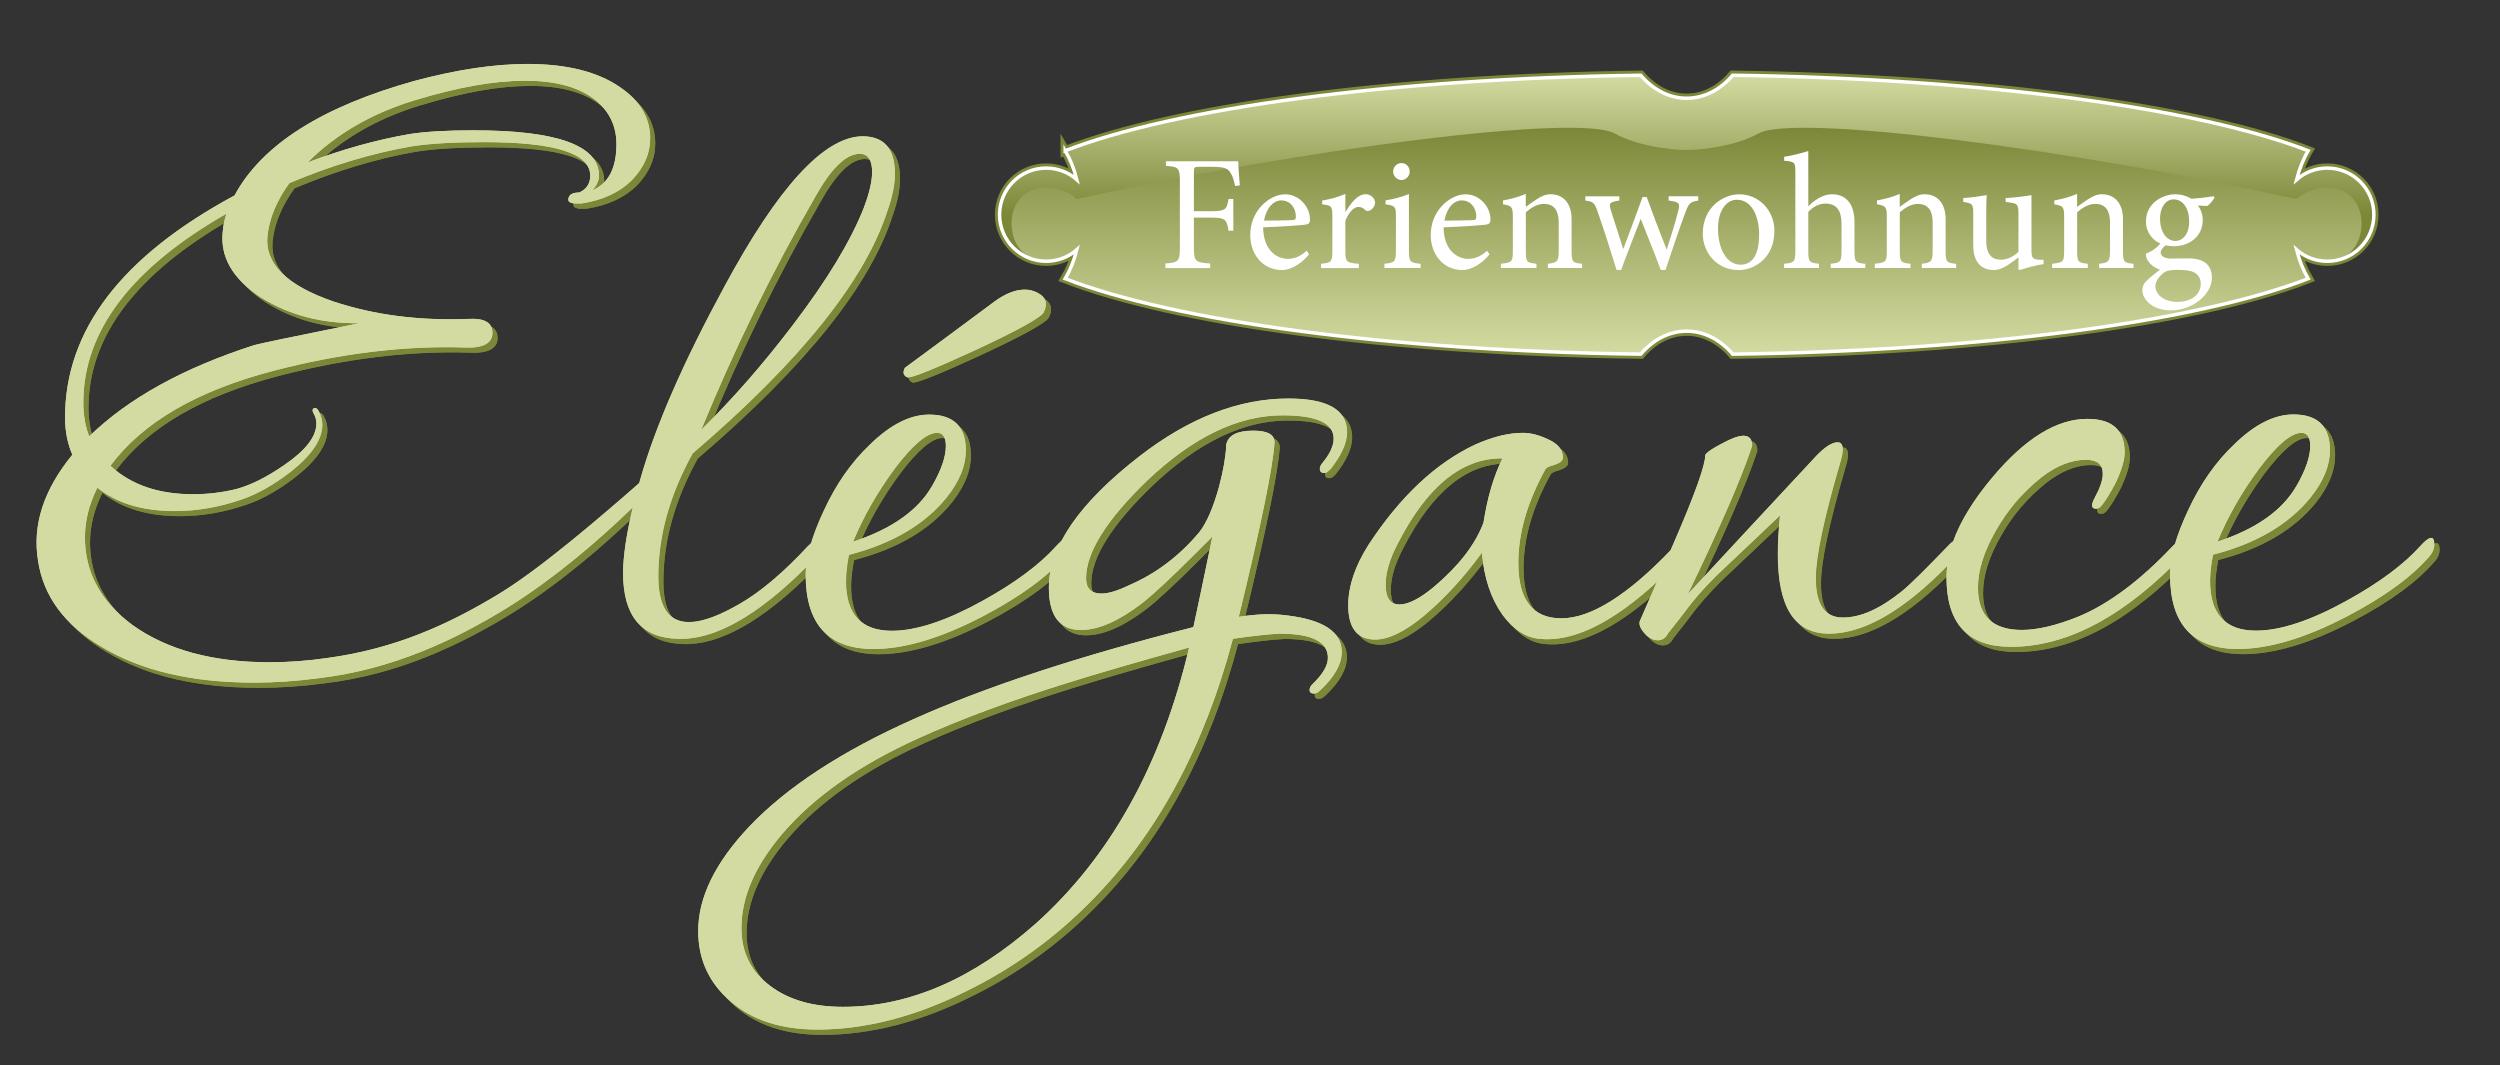 <?xml version="1.0" encoding="UTF-8"?>
<svg id="Ebene_1" xmlns="http://www.w3.org/2000/svg" xmlns:xlink="http://www.w3.org/1999/xlink" version="1.1" viewBox="0 0 415.28 176.96">
  <rect x="0" y="0" width="415.28" height="176.96" fill="#333333" stroke="none"/>
  <!-- Generator: Adobe Illustrator 29.8.0, SVG Export Plug-In . SVG Version: 2.1.1 Build 160)  -->
  <defs>
    <style>
      .st0, .st1, .st2 {
        fill: none;
      }

      .st3, .st4 {
        fill: #7d8738;
      }

      .st5 {
        fill: url(#Unbenannter_Verlauf);
      }

      .st6 {
        fill: #fff;
      }

      .st6, .st7, .st4, .st8 {
        fill-rule: evenodd;
      }

      .st1 {
        stroke: #fff;
        stroke-width: .58px;
      }

      .st1, .st2 {
        stroke-miterlimit: 3.86;
      }

      .st7 {
        fill: url(#Unbenannter_Verlauf_2);
      }

      .st8, .st9 {
        fill: #d4dba2;
      }

      .st2 {
        stroke: #7d8738;
        stroke-width: 1.55px;
      }

      .st10 {
        clip-path: url(#clippath);
      }
    </style>
    <linearGradient id="Unbenannter_Verlauf" data-name="Unbenannter Verlauf" x1="280.19" y1="165.39" x2="280.19" y2="119.06" gradientTransform="translate(0 177.89) scale(1 -1)" gradientUnits="userSpaceOnUse">
      <stop offset="0" stop-color="#d4dba2"/>
      <stop offset=".5" stop-color="#7d8738"/>
      <stop offset="1" stop-color="#7d8738"/>
    </linearGradient>
    <clipPath id="clippath">
      <path class="st0" d="M176.94,25.04c18.18-7.05,53.88-12,95.6-12.54,2.04,2.38,4.71,3.82,7.64,3.82s5.6-1.44,7.64-3.82c41.72.54,77.42,5.49,95.6,12.54-.82,1.38-1.47,3.01-1.93,4.8,1.36-1.19,3.14-1.92,5.1-1.92,4.27,0,7.74,3.46,7.74,7.74s-3.46,7.74-7.74,7.74c-1.95,0-3.73-.72-5.1-1.91.46,1.79,1.11,3.42,1.93,4.8-18.18,7.05-53.88,12-95.6,12.54-2.04-2.38-4.71-3.82-7.64-3.82s-5.59,1.44-7.64,3.82c-41.72-.54-77.42-5.49-95.6-12.54.82-1.38,1.48-3.01,1.93-4.8-1.36,1.19-3.14,1.91-5.09,1.91-4.27,0-7.74-3.46-7.74-7.74s3.46-7.74,7.74-7.74c1.95,0,3.73.72,5.09,1.91-.45-1.79-1.11-3.42-1.93-4.8h0Z"/>
    </clipPath>
    <linearGradient id="Unbenannter_Verlauf_2" data-name="Unbenannter Verlauf 2" x1="280.16" y1="156.67" x2="280.16" y2="119.06" gradientTransform="translate(0 177.89) scale(1 -1)" gradientUnits="userSpaceOnUse">
      <stop offset="0" stop-color="#7d8738"/>
      <stop offset="1" stop-color="#d4dba2"/>
    </linearGradient>
  </defs>
  <g>
    <path class="st3" d="M15.67,73.36c6.47-6.31,15.61-11.37,27.42-15.17.81-.24,6.63-1.46,17.47-3.64-6.31.08-11.81-1.38-16.5-4.37-4.61-3.08-6.67-6.72-6.19-10.92.08-.97.28-1.94.61-2.91-15.85,9.06-23.78,19.53-23.78,31.42,0,2.02.32,3.88.97,5.58h0ZM99.26,32.47c2.67-1.13,4-3.68,4-7.64,0-2.91-1.09-5.3-3.27-7.16-2.67-2.26-6.63-3.4-11.89-3.4s-11.24,1.09-18.44,3.28c-7.12,2.18-13.02,5.62-17.71,10.31,5.74-2.18,11.4-3.76,16.99-4.73,2.59-.4,6.1-.61,10.55-.61,13.91,0,20.87,2.51,20.87,7.52,0,.81-.36,1.62-1.09,2.43h0ZM144.39,35.26c.89-2.35,1.34-4.29,1.34-5.82,0-2.02-.69-3.03-2.06-3.03-2.26,0-4.73,2.38-7.4,7.16-7.12,12.38-13.43,25.28-18.93,38.7,5.26-5.18,10.31-10.96,15.17-17.35,5.74-7.52,9.71-14.08,11.89-19.66h0ZM155.68,81.61c1.54-2.67,2.31-4.89,2.31-6.67,0-1.45-.49-2.18-1.46-2.18-1.7,0-4.04,1.98-7.04,5.95-2.91,3.96-5.22,8.01-6.92,12.13,6.39-2.1,10.76-5.18,13.1-9.22h0ZM221.8,78.82c-.32.41-.65.61-.97.61-.49,0-.73-.24-.73-.73,0-.24.12-.53.36-.85,1.29-1.54,1.94-2.91,1.94-4.12,0-2.59-2.83-3.88-8.49-3.88-7.36,0-14.84,3.6-22.45,10.8-6.79,6.55-10.19,11.97-10.19,16.26,0,1.7.85,2.55,2.55,2.55,1.13,0,2.63-.44,4.49-1.34,4.53-1.94,8.45-4.89,11.77-8.86,1.21-1.54,2.3-4.04,3.27-7.52.73-2.75,1.13-5.09,1.21-7.04.32-1.54,1.82-2.3,4.49-2.3,2.43,0,3.6.69,3.52,2.06-.32,4.29-2.31,13.91-5.95,28.88,2.99-.49,5.66-.56,8.01-.24,6.07.73,9.1,2.75,9.1,6.07,0,2.02-1.21,4.17-3.64,6.43-.32.32-.65.49-.97.49-.49,0-.73-.2-.73-.61,0-.32.16-.65.49-.97,1.7-1.62,2.55-3.08,2.55-4.37,0-2.67-2.67-4-8.01-4-1.78.08-4.37.36-7.77.85-4.77,18.04-12.66,32.6-23.66,43.68-6.07,6.15-12.98,11.12-20.75,14.92-8.49,4.21-16.7,6.31-24.63,6.31-5.99,0-10.76-1.54-14.32-4.61-3.64-3.07-5.46-7-5.46-11.77,0-5.58,2.83-11.36,8.49-17.35,6.23-6.55,15.33-12.5,27.3-17.84,11.89-5.34,27.38-10.43,46.47-15.28.65-2.99,1.7-8.01,3.15-15.05l-2.91,2.91c-3.96,3.96-6.87,6.67-8.73,8.13-3.88,2.99-7.28,4.49-10.19,4.49-3.56,0-5.34-2.35-5.34-7.04,0-.9.09-1.82.27-2.74-2.8,2.53-6.53,5.02-11.18,7.47-6.96,3.64-13.02,5.46-18.2,5.46-7.52,0-11.28-4.12-11.28-12.37,0-.39.02-.79.06-1.2-8.18,8.14-15.28,12.1-21.29,11.88-6.07-.16-9.1-3.8-9.1-10.92,0-2.77.54-6.42,1.62-10.93-6.05,5.89-13.46,12.09-20.8,16.66-8.82,5.42-19.12,10.29-31.41,11.74-3.72.49-7.28.73-10.68.73-10.35,0-18.81-1.98-25.36-5.95-6.15-3.64-9.67-8.41-10.55-14.31-.97-5.9.93-11.77,5.7-17.59-.81-1.86-1.21-3.92-1.21-6.19,0-14.48,9.38-26.77,28.15-36.88,4.53-8.41,14.52-14.76,29.97-19.05,6.96-1.86,13.18-2.79,18.68-2.79,6.55,0,11.69,1.29,15.41,3.88,3.32,2.26,4.97,5.09,4.97,8.49,0,2.51-1.01,4.81-3.03,6.92-2.02,2.02-4.81,3.32-8.37,3.88h-1.21c-.65-.08-.97-.28-.97-.61,0-.81.61-1.21,1.82-1.21,1.21-.57,1.82-1.5,1.82-2.79,0-3.72-5.86-5.58-17.59-5.58-5.18,0-9.26.24-12.25.73-6.47,1.13-13.18,3.15-20.14,6.07-2.1,2.91-3.32,5.82-3.64,8.74-.49,4.61,3.15,8.25,10.92,10.92,6.79,2.26,14.28,3.23,22.45,2.91,2.67-.16,4,.6,4,2.3s-1.54,2.59-4.61,2.43c-10.03-.32-20.63.97-31.79,3.88-12.7,3.32-21.72,8.57-27.06,15.77,3.4,3.16,7.97,4.73,13.71,4.73,2.43,0,4.81-.28,7.16-.85,2.43-.65,5.1-1.98,8.01-4.01,3.56-2.43,5.34-4.73,5.34-6.92,0-.56-.16-1.13-.49-1.7-.24-.41-.2-.69.12-.85.24-.08.49.08.73.49.4.73.61,1.5.61,2.3,0,2.43-1.74,5.02-5.22,7.77-2.83,2.18-5.54,3.72-8.13,4.61-3.72,1.29-7.44,1.94-11.16,1.94-5.34,0-9.63-1.29-12.86-3.88-1.37,2.75-2.06,5.5-2.06,8.25,0,5.82,2.63,10.68,7.89,14.56,5.74,4.12,13.35,6.19,22.81,6.19,3.15,0,6.39-.24,9.71-.73,11.16-1.54,19.94-5.53,28.35-10.62,6.76-4.08,17-12.88,23.34-18.43l.12-.43c2.51-8.9,7.2-19.66,14.07-32.27,8.82-16.34,16.38-24.63,22.69-24.87,3.72-.08,5.58,1.98,5.58,6.19,0,1.78-.4,3.8-1.21,6.07-3.72,11.65-14.52,25.11-32.39,40.4-3.8,6.88-5.7,13.67-5.7,20.38,0,8.25,4.45,9.83,13.35,4.73,3.56-2.02,7.4-5.26,11.53-9.71l.52-.48c.5-1.67,1.22-3.49,2.15-5.47,2.02-4.37,4.57-8.01,7.64-10.92,3.4-3.32,6.67-4.97,9.83-4.97,4.05,0,6.07,1.98,6.07,5.95,0,2.51-1.05,5.1-3.15,7.77-3.64,4.53-9.06,7.72-16.26,9.58-.32,1.62-.49,3.07-.49,4.37,0,5.5,2.55,8.25,7.64,8.25,4.05,0,9.06-1.66,15.05-4.97,5.42-2.99,9.5-6.03,12.25-9.1.32-.35.6-.63.86-.85,2.34-4.5,6.67-9.19,12.97-14.07,8.25-6.39,16.5-9.58,24.75-9.58,6.47,0,9.71,1.86,9.71,5.58,0,1.78-.93,3.84-2.79,6.19l-.04-.04ZM198.39,108.42c-8.73,2.43-15.41,4.37-20.02,5.82-9.62,2.99-17.92,6.07-24.87,9.22-9.87,4.45-17.43,9.75-22.69,15.9-4.53,5.34-6.79,10.55-6.79,15.65,0,4.04,1.58,7.24,4.73,9.58,3.08,2.35,7.12,3.52,12.13,3.52,10.92,0,21.6-4.61,32.03-13.83,12.37-11.08,20.87-26.37,25.48-45.86h0ZM250.44,77c-6.72-.08-12.5,4.61-17.35,14.07-1.37,2.59-2.06,4.89-2.06,6.92,0,2.18.77,3.27,2.3,3.27s3.36-.97,5.7-2.91c4.13-3.48,6.88-7.04,8.25-10.68.65-4.21,1.7-7.76,3.16-10.68h0ZM404.64,93.01c-2.91,3.48-7.52,6.88-13.83,10.19-6.95,3.64-13.02,5.46-18.2,5.46-7.52,0-11.28-4.12-11.28-12.37,0-.35.02-.72.05-1.1-8.97,8.74-17.8,13.11-26.5,13.11-7.12,0-10.68-3.84-10.68-11.52,0-.63.04-1.28.12-1.93-7.36,7.51-13.91,11.27-19.66,11.27s-8.49-4.41-8.49-13.23c0-1.94.12-4.08.36-6.43-2.02,1.94-5.1,4.85-9.22,8.74-2.1,1.94-3.96,3.92-5.58,5.94-1.21,1.62-2.47,3.23-3.76,4.85-.4.81-.97,1.21-1.7,1.21-.81,0-1.53-.36-2.18-1.09-.73-.81-1.01-1.5-.85-2.06l2.85-6.53c-7.52,6.91-14.05,10.05-19.6,9.45-2.27-.24-4.29-1.58-6.07-4-1.94-2.75-3.08-6.19-3.4-10.31-2.99,4.12-6.23,7.64-9.71,10.56-3.15,2.59-5.82,3.88-8.01,3.88-2.99,0-4.49-1.9-4.49-5.7,0-3.15,1.13-6.51,3.39-10.07,5.26-8.01,11.16-13.55,17.71-16.62,2.91-1.29,5.54-1.94,7.89-1.94,1.29,0,2.71.36,4.24,1.09,1.62.73,2.43,1.74,2.43,3.03,0,.49-.49.89-1.45,1.21-.89.24-1.38.49-1.46.73-2.99,5.42-4.49,10.6-4.49,15.53,0,6.15,2.39,9.22,7.16,9.22s10.9-3.76,18.12-11.29l.68-1.57c3.4-7.85,5.1-12.62,5.1-14.32.4-.56,1.7-1.37,3.88-2.43,2.59-1.21,3.88-.89,3.88.97-1.7,5.18-5.26,13.39-10.68,24.63,5.99-6.47,12.86-13.87,20.63-22.2,1.78-2.02,3.2-3.03,4.25-3.03.57,0,.85.41.85,1.22,0,.49-.12,1.13-.36,1.94-2.75,9.38-4.12,15.85-4.12,19.41,0,4.37,1.5,6.55,4.49,6.55s6.19-1.46,9.83-4.37c1.37-1.13,4-3.72,7.89-7.77.23-.23.44-.4.64-.54,1.2-3.34,3.38-6.88,6.52-10.62,5.42-6.47,10.68-9.71,15.77-9.71,4.13,0,6.19,1.86,6.19,5.58,0,1.21-.49,2.87-1.46,4.97-.89,1.7-1.66,2.95-2.3,3.76-.32.41-.65.61-.97.61-.81,0-.89-.61-.24-1.82.89-1.62,1.33-2.95,1.33-4,0-1.54-.93-2.3-2.79-2.3-2.43,0-4.89.97-7.4,2.91-3.16,2.51-5.7,5.5-7.64,8.98-1.94,3.4-2.91,6.51-2.91,9.34,0,4.69,2.43,7.04,7.28,7.04,2.59,0,5.7-.73,9.34-2.18,5.1-2.1,10.35-6.03,15.77-11.77l.35-.34c.5-1.71,1.24-3.58,2.19-5.61,2.02-4.37,4.57-8.01,7.64-10.92,3.4-3.32,6.67-4.97,9.83-4.97,4.05,0,6.07,1.98,6.07,5.95,0,2.51-1.05,5.1-3.15,7.77-3.64,4.53-9.06,7.72-16.26,9.58-.32,1.62-.48,3.07-.48,4.37,0,5.5,2.55,8.25,7.64,8.25,4.05,0,9.06-1.66,15.05-4.97,5.42-2.99,9.5-6.03,12.25-9.1,1.54-1.7,2.3-1.78,2.3-.24,0,.57-.2,1.13-.61,1.7l.02-.03ZM382.32,81.61c1.54-2.67,2.31-4.89,2.31-6.67,0-1.45-.49-2.18-1.46-2.18-1.7,0-4.04,1.98-7.04,5.95-2.91,3.96-5.22,8.01-6.92,12.13,6.39-2.1,10.76-5.18,13.1-9.22h.01ZM174.24,52.73c-.49.89-4.29,2.99-11.41,6.31-7.04,3.23-10.8,4.73-11.28,4.49-.65-.32-.77-.85-.36-1.58,4.29-3.15,9.26-6.84,14.92-11.04,1.78-1.29,3.44-1.94,4.97-1.94.73,0,1.41.16,2.06.48,1.46.73,1.82,1.82,1.09,3.28h.01Z"/>
    <path class="st4" d="M99.26,32.47c2.67-1.13,4-3.68,4-7.64,0-2.91-1.09-5.3-3.27-7.16-2.67-2.26-6.63-3.4-11.89-3.4s-11.24,1.09-18.44,3.28c-7.12,2.18-13.02,5.62-17.71,10.31,5.74-2.18,11.4-3.76,16.99-4.73,2.59-.4,6.1-.61,10.55-.61,13.91,0,20.87,2.51,20.87,7.52,0,.81-.36,1.62-1.09,2.43h0ZM15.67,73.36c6.47-6.31,15.61-11.37,27.42-15.17.81-.24,6.63-1.46,17.47-3.64-6.31.08-11.81-1.38-16.5-4.37-4.61-3.08-6.67-6.72-6.19-10.92.08-.97.28-1.94.61-2.91-15.85,9.06-23.78,19.53-23.78,31.42,0,2.02.32,3.88.97,5.58h0ZM111.18,79.78c-6.63,7.2-16.38,16.01-26,21.99-8.82,5.42-19.12,10.29-31.41,11.74-3.72.49-7.28.73-10.68.73-10.35,0-18.81-1.98-25.36-5.95-6.15-3.64-9.67-8.41-10.55-14.31-.97-5.9.93-11.77,5.7-17.59-.81-1.86-1.21-3.92-1.21-6.19,0-14.48,9.38-26.77,28.15-36.88,4.53-8.41,14.52-14.76,29.97-19.05,6.96-1.86,13.18-2.79,18.68-2.79,6.55,0,11.69,1.29,15.41,3.88,3.32,2.26,4.97,5.09,4.97,8.49,0,2.51-1.01,4.81-3.03,6.92-2.02,2.02-4.81,3.32-8.37,3.88h-1.21c-.65-.08-.97-.28-.97-.61,0-.81.61-1.21,1.82-1.21,1.21-.57,1.82-1.5,1.82-2.79,0-3.72-5.86-5.58-17.59-5.58-5.18,0-9.26.24-12.25.73-6.47,1.13-13.18,3.15-20.14,6.07-2.1,2.91-3.32,5.82-3.64,8.74-.49,4.61,3.15,8.25,10.92,10.92,6.79,2.26,14.28,3.23,22.45,2.91,2.67-.16,4,.6,4,2.3s-1.54,2.59-4.61,2.43c-10.03-.32-20.63.97-31.79,3.88-12.7,3.32-21.72,8.57-27.06,15.77,3.4,3.16,7.97,4.73,13.71,4.73,2.43,0,4.81-.28,7.16-.85,2.43-.65,5.1-1.98,8.01-4.01,3.56-2.43,5.34-4.73,5.34-6.92,0-.56-.16-1.13-.49-1.7-.24-.41-.2-.69.12-.85.24-.08.49.08.73.49.4.73.61,1.5.61,2.3,0,2.43-1.74,5.02-5.22,7.77-2.83,2.18-5.54,3.72-8.13,4.61-3.72,1.29-7.44,1.94-11.16,1.94-5.34,0-9.63-1.29-12.86-3.88-1.37,2.75-2.06,5.5-2.06,8.25,0,5.82,2.63,10.68,7.89,14.56,5.74,4.12,13.35,6.19,22.81,6.19,3.15,0,6.39-.24,9.71-.73,11.16-1.54,19.94-5.53,28.35-10.62,8.98-5.42,24.08-19.15,28.06-22.56.08-1.13,4.36-3.22,4.93-3.22.4,0-5.42,4.77-5.5,6.07h-.03Z"/>
    <path class="st4" d="M143.91,23.49c3.72-.08,5.58,1.98,5.58,6.19,0,1.78-.4,3.8-1.21,6.07-3.72,11.65-14.52,25.11-32.39,40.4-3.8,6.88-5.7,13.67-5.7,20.38,0,8.25,4.45,9.83,13.35,4.73,3.56-2.02,7.4-5.26,11.53-9.71.81-.81,1.46-1.21,1.94-1.21.48.08.73.36.73.85,0,.57-.24,1.09-.73,1.58-9.14,9.71-16.99,14.44-23.54,14.19-6.07-.16-9.1-3.8-9.1-10.92,0-3.64.93-8.78,2.79-15.41,2.51-8.9,7.2-19.66,14.07-32.27,8.82-16.34,16.38-24.63,22.69-24.87h0ZM144.39,35.26c.89-2.35,1.34-4.29,1.34-5.82,0-2.02-.69-3.03-2.06-3.03-2.26,0-4.73,2.38-7.4,7.16-7.12,12.38-13.43,25.28-18.93,38.7,5.26-5.18,10.31-10.96,15.17-17.35,5.74-7.52,9.71-14.08,11.89-19.66h0Z"/>
    <path class="st4" d="M178,93.01c-2.91,3.48-7.52,6.88-13.83,10.19-6.96,3.64-13.02,5.46-18.2,5.46-7.52,0-11.28-4.12-11.28-12.37,0-2.83,1.01-6.39,3.03-10.68,2.02-4.37,4.57-8.01,7.64-10.92,3.4-3.32,6.67-4.97,9.83-4.97,4.05,0,6.07,1.98,6.07,5.95,0,2.51-1.05,5.1-3.15,7.77-3.64,4.53-9.06,7.72-16.26,9.58-.32,1.62-.49,3.07-.49,4.37,0,5.5,2.55,8.25,7.64,8.25,4.05,0,9.06-1.66,15.05-4.97,5.42-2.99,9.5-6.03,12.25-9.1,1.54-1.7,2.3-1.78,2.3-.24,0,.57-.2,1.13-.61,1.7v-.02ZM155.68,81.61c1.54-2.67,2.31-4.89,2.31-6.67,0-1.45-.49-2.18-1.46-2.18-1.7,0-4.04,1.98-7.04,5.95-2.91,3.96-5.22,8.01-6.92,12.13,6.39-2.1,10.76-5.18,13.1-9.22h0Z"/>
    <path class="st4" d="M221.8,78.82c-.32.41-.65.61-.97.61-.49,0-.73-.24-.73-.73,0-.24.12-.53.36-.85,1.29-1.54,1.94-2.91,1.94-4.12,0-2.59-2.83-3.88-8.49-3.88-7.36,0-14.84,3.6-22.45,10.8-6.79,6.55-10.19,11.97-10.19,16.26,0,1.7.85,2.55,2.55,2.55,1.13,0,2.63-.44,4.49-1.34,4.53-1.94,8.45-4.89,11.77-8.86,1.21-1.54,2.3-4.04,3.27-7.52.73-2.75,1.13-5.09,1.21-7.04.32-1.54,1.82-2.3,4.49-2.3,2.43,0,3.6.69,3.52,2.06-.32,4.29-2.31,13.91-5.95,28.88,2.99-.49,5.66-.56,8.01-.24,6.07.73,9.1,2.75,9.1,6.07,0,2.02-1.21,4.17-3.64,6.43-.32.32-.65.49-.97.49-.49,0-.73-.2-.73-.61,0-.32.16-.65.49-.97,1.7-1.62,2.55-3.08,2.55-4.37,0-2.67-2.67-4-8.01-4-1.78.08-4.37.36-7.77.85-4.77,18.04-12.66,32.6-23.66,43.68-6.07,6.15-12.98,11.12-20.75,14.92-8.49,4.21-16.7,6.31-24.63,6.31-5.99,0-10.76-1.54-14.32-4.61-3.64-3.07-5.46-7-5.46-11.77,0-5.58,2.83-11.36,8.49-17.35,6.23-6.55,15.33-12.5,27.3-17.84,11.89-5.34,27.38-10.43,46.47-15.28.65-2.99,1.7-8.01,3.15-15.05l-2.91,2.91c-3.96,3.96-6.87,6.67-8.73,8.13-3.88,2.99-7.28,4.49-10.19,4.49-3.56,0-5.34-2.35-5.34-7.04,0-6.79,5.02-14.07,15.05-21.84,8.25-6.39,16.5-9.58,24.75-9.58,6.47,0,9.71,1.86,9.71,5.58,0,1.78-.93,3.84-2.79,6.19v-.02ZM198.39,108.42c-8.73,2.43-15.41,4.37-20.02,5.82-9.62,2.99-17.92,6.07-24.87,9.22-9.87,4.45-17.43,9.75-22.69,15.9-4.53,5.34-6.79,10.55-6.79,15.65,0,4.04,1.58,7.24,4.73,9.58,3.08,2.35,7.12,3.52,12.13,3.52,10.92,0,21.6-4.61,32.03-13.83,12.37-11.08,20.87-26.37,25.48-45.86h0Z"/>
    <path class="st4" d="M280.65,93.01c-9.46,10.03-17.51,14.68-24.14,13.95-2.27-.24-4.29-1.58-6.07-4-1.94-2.75-3.08-6.19-3.4-10.31-2.99,4.12-6.23,7.64-9.71,10.56-3.15,2.59-5.82,3.88-8.01,3.88-2.99,0-4.49-1.9-4.49-5.7,0-3.15,1.13-6.51,3.39-10.07,5.26-8.01,11.16-13.55,17.71-16.62,2.91-1.29,5.54-1.94,7.89-1.94,1.29,0,2.71.36,4.24,1.09,1.62.73,2.43,1.74,2.43,3.03,0,.49-.49.89-1.45,1.21-.89.24-1.38.49-1.46.73-2.99,5.42-4.49,10.6-4.49,15.53,0,6.15,2.39,9.22,7.16,9.22,5.02,0,11.28-4,18.81-12.01.65-.73,1.22-1.09,1.7-1.09.4,0,.61.28.61.85,0,.65-.24,1.21-.73,1.7h0ZM250.44,77c-6.72-.08-12.5,4.61-17.35,14.07-1.37,2.59-2.06,4.89-2.06,6.92,0,2.18.77,3.27,2.3,3.27s3.36-.97,5.7-2.91c4.13-3.48,6.88-7.04,8.25-10.68.65-4.21,1.7-7.76,3.16-10.68h0Z"/>
    <path class="st4" d="M277.98,105.99c-.4.81-.97,1.21-1.7,1.21-.81,0-1.53-.36-2.18-1.09-.73-.81-1.01-1.5-.85-2.06,1.05-2.43,2.99-6.88,5.82-13.35,3.4-7.85,5.1-12.62,5.1-14.32.4-.56,1.7-1.37,3.88-2.43,2.59-1.21,3.88-.89,3.88.97-1.7,5.18-5.26,13.39-10.68,24.63,5.99-6.47,12.86-13.87,20.63-22.2,1.78-2.02,3.2-3.03,4.25-3.03.57,0,.85.41.85,1.22,0,.49-.12,1.13-.36,1.94-2.75,9.38-4.12,15.85-4.12,19.41,0,4.37,1.5,6.55,4.49,6.55s6.19-1.46,9.83-4.37c1.37-1.13,4-3.72,7.89-7.77.57-.56,1.05-.85,1.46-.85s.65.24.73.73c.08.48-.04.93-.37,1.33-8.25,9.06-15.53,13.59-21.84,13.59-5.66,0-8.49-4.41-8.49-13.23,0-1.94.12-4.08.36-6.43-2.02,1.94-5.1,4.85-9.22,8.74-2.1,1.94-3.96,3.92-5.58,5.94-1.21,1.62-2.47,3.23-3.76,4.85l-.02.02Z"/>
    <path class="st4" d="M363.75,92.77c-9.79,10.35-19.41,15.53-28.88,15.53-7.12,0-10.68-3.84-10.68-11.52,0-5.01,2.55-10.55,7.64-16.62,5.42-6.47,10.68-9.71,15.77-9.71,4.13,0,6.19,1.86,6.19,5.58,0,1.21-.49,2.87-1.46,4.97-.89,1.7-1.66,2.95-2.3,3.76-.32.41-.65.61-.97.61-.81,0-.89-.61-.24-1.82.89-1.62,1.33-2.95,1.33-4,0-1.54-.93-2.3-2.79-2.3-2.43,0-4.89.97-7.4,2.91-3.16,2.51-5.7,5.5-7.64,8.98-1.94,3.4-2.91,6.51-2.91,9.34,0,4.69,2.43,7.04,7.28,7.04,2.59,0,5.7-.73,9.34-2.18,5.1-2.1,10.35-6.03,15.77-11.77.81-.81,1.46-1.21,1.94-1.21.4.08.61.36.61.85,0,.57-.2,1.09-.61,1.58v-.02Z"/>
    <path class="st4" d="M404.64,93.01c-2.91,3.48-7.52,6.88-13.83,10.19-6.95,3.64-13.02,5.46-18.2,5.46-7.52,0-11.28-4.12-11.28-12.37,0-2.83,1.01-6.39,3.03-10.68,2.02-4.37,4.57-8.01,7.64-10.92,3.4-3.32,6.67-4.97,9.83-4.97,4.05,0,6.07,1.98,6.07,5.95,0,2.51-1.05,5.1-3.15,7.77-3.64,4.53-9.06,7.72-16.26,9.58-.32,1.62-.48,3.07-.48,4.37,0,5.5,2.55,8.25,7.64,8.25,4.05,0,9.06-1.66,15.05-4.97,5.42-2.99,9.5-6.03,12.25-9.1,1.54-1.7,2.3-1.78,2.3-.24,0,.57-.2,1.13-.61,1.7v-.02ZM382.32,81.61c1.54-2.67,2.31-4.89,2.31-6.67,0-1.45-.49-2.18-1.46-2.18-1.7,0-4.04,1.98-7.04,5.95-2.91,3.96-5.22,8.01-6.92,12.13,6.39-2.1,10.76-5.18,13.1-9.22h.01Z"/>
    <path class="st4" d="M174.24,52.73c-.49.89-4.29,2.99-11.41,6.31-7.04,3.23-10.8,4.73-11.28,4.49-.65-.32-.77-.85-.36-1.58,4.29-3.15,9.26-6.84,14.92-11.04,1.78-1.29,3.44-1.94,4.97-1.94.73,0,1.41.16,2.06.48,1.46.73,1.82,1.82,1.09,3.28h.01Z"/>
  </g>
  <g>
    <g>
      <path class="st2" d="M176.94,25.04c18.18-7.05,53.88-12,95.6-12.54,2.04,2.38,4.71,3.82,7.64,3.82s5.6-1.44,7.64-3.82c41.72.54,77.42,5.49,95.6,12.54-.82,1.38-1.47,3.01-1.93,4.8,1.36-1.19,3.14-1.92,5.1-1.92,4.27,0,7.74,3.46,7.74,7.74s-3.46,7.74-7.74,7.74c-1.95,0-3.73-.72-5.1-1.91.46,1.79,1.11,3.42,1.93,4.8-18.18,7.05-53.88,12-95.6,12.54-2.04-2.38-4.71-3.82-7.64-3.82s-5.59,1.44-7.64,3.82c-41.72-.54-77.42-5.49-95.6-12.54.82-1.38,1.48-3.01,1.93-4.8-1.36,1.19-3.14,1.91-5.09,1.91-4.27,0-7.74-3.46-7.74-7.74s3.46-7.74,7.74-7.74c1.95,0,3.73.72,5.09,1.91-.45-1.79-1.11-3.42-1.93-4.8h0Z"/>
      <path class="st5" d="M176.94,25.04c18.18-7.05,53.88-12,95.6-12.54,2.04,2.38,4.71,3.82,7.64,3.82s5.6-1.44,7.64-3.82c41.72.54,77.42,5.49,95.6,12.54-.82,1.38-1.47,3.01-1.93,4.8,1.36-1.19,3.14-1.92,5.1-1.92,4.27,0,7.74,3.46,7.74,7.74s-3.46,7.74-7.74,7.74c-1.95,0-3.73-.72-5.1-1.91.46,1.79,1.11,3.42,1.93,4.8-18.18,7.05-53.88,12-95.6,12.54-2.04-2.38-4.71-3.82-7.64-3.82s-5.59,1.44-7.64,3.82c-41.72-.54-77.42-5.49-95.6-12.54.82-1.38,1.48-3.01,1.93-4.8-1.36,1.19-3.14,1.91-5.09,1.91-4.27,0-7.74-3.46-7.74-7.74s3.46-7.74,7.74-7.74c1.95,0,3.73.72,5.09,1.91-.45-1.79-1.11-3.42-1.93-4.8h0Z"/>
      <g class="st10">
        <path class="st7" d="M280.17,55.01c-2.92,0-5.59,1.44-7.64,3.82-41.72-.54-77.42-5.49-95.6-12.54.82-1.38,1.48-3.01,1.93-4.8-1.36,1.19-3.14,1.91-5.09,1.91-4.27,0-6.33-4.03-5.59-7.74.46-2.3,2.29-4.51,5.59-4.51,1.95,0,3.73.72,5.09,1.91,37.29-8.29,83.36-14.23,89.36-10.89,3.63,2.02,9.02,2.74,11.94,2.74s8.31-.72,11.94-2.74c6-3.34,52.07,2.6,89.36,10.89,1.36-1.19,3.14-1.91,5.09-1.91,3.3,0,5.13,2.21,5.59,4.51.74,3.71-1.31,7.74-5.59,7.74-1.95,0-3.73-.72-5.09-1.91.45,1.79,1.11,3.41,1.93,4.8-18.18,7.05-53.88,12-95.6,12.54-2.04-2.38-4.71-3.82-7.64-3.82h.02Z"/>
      </g>
    </g>
    <path class="st1" d="M176.94,25.04c18.18-7.05,53.88-12,95.6-12.54,2.04,2.38,4.71,3.82,7.64,3.82s5.6-1.44,7.64-3.82c41.72.54,77.42,5.49,95.6,12.54-.82,1.38-1.47,3.01-1.93,4.8,1.36-1.19,3.14-1.92,5.1-1.92,4.27,0,7.74,3.46,7.74,7.74s-3.46,7.74-7.74,7.74c-1.95,0-3.73-.72-5.1-1.91.46,1.79,1.11,3.42,1.93,4.8-18.18,7.05-53.88,12-95.6,12.54-2.04-2.38-4.71-3.82-7.64-3.82s-5.59,1.44-7.64,3.82c-41.72-.54-77.42-5.49-95.6-12.54.82-1.38,1.48-3.01,1.93-4.8-1.36,1.19-3.14,1.91-5.09,1.91-4.27,0-7.74-3.46-7.74-7.74s3.46-7.74,7.74-7.74c1.95,0,3.73.72,5.09,1.91-.45-1.79-1.11-3.42-1.93-4.8h0Z"/>
    <g>
      <path class="st6" d="M205.95,30.8c-.11-1.31-.25-3.03-.27-4.01h-12.01v.76c2.1.16,2.32.3,2.32,2.65v10.89c0,2.35-.22,2.51-2.4,2.68v.76h7.43v-.76c-2.48-.16-2.7-.33-2.7-2.68v-4.94h2.81c2.48,0,2.62.3,2.95,2.18h.79v-5.27h-.79c-.33,1.77-.46,2.02-2.95,2.02h-2.81v-6.5c0-.79.08-.87.9-.87h2.08c2.07,0,2.65.25,3.11,1.01.35.55.52,1.09.76,2.18l.79-.11h0Z"/>
      <path class="st6" d="M217.06,41.64c-1.01.93-2.02,1.36-3.14,1.36-1.91,0-4.07-1.53-4.1-5.24,3.28-.11,6.72-.38,7.15-.46.52-.11.63-.33.63-.87,0-2.1-1.83-4.15-4.1-4.15h-.03c-1.39,0-2.87.76-3.99,1.99-1.12,1.23-1.8,2.92-1.8,4.78,0,3.08,1.96,5.81,5.32,5.81.85,0,2.73-.49,4.45-2.62l-.41-.6h.02ZM212.83,33.29c1.53,0,2.46,1.31,2.43,2.73,0,.41-.16.55-.66.55-1.58.05-3.11.08-4.64.08.41-2.21,1.64-3.36,2.87-3.36h0Z"/>
      <path class="st6" d="M223.48,35.2v-2.98c-1.31.55-2.51.87-3.85,1.09v.63c1.58.19,1.69.3,1.69,2.1v5.65c0,1.8-.19,1.97-1.88,2.13v.71h6.28v-.71c-2.1-.16-2.24-.33-2.24-2.13v-5c.6-1.53,1.47-2.32,2.18-2.32.44,0,.76.16,1.17.55.16.16.38.19.71.05.52-.25.87-.79.87-1.34,0-.63-.66-1.37-1.58-1.37-1.31,0-2.48,1.53-3.3,2.92h-.06v.02Z"/>
      <path class="st6" d="M232.78,29.9c.79,0,1.39-.66,1.39-1.39,0-.82-.6-1.42-1.36-1.42s-1.39.6-1.39,1.42c0,.74.65,1.39,1.36,1.39ZM235.98,44.53v-.71c-1.75-.16-1.94-.33-1.94-2.18v-9.42c-1.17.49-2.48.85-3.88,1.06v.66c1.64.25,1.72.38,1.72,2.07v5.62c0,1.86-.19,2.02-1.91,2.18v.71h6.01Z"/>
      <path class="st6" d="M247.03,41.64c-1.01.93-2.02,1.36-3.14,1.36-1.91,0-4.07-1.53-4.09-5.24,3.28-.11,6.72-.38,7.15-.46.52-.11.63-.33.63-.87,0-2.1-1.83-4.15-4.1-4.15h-.03c-1.39,0-2.87.76-3.99,1.99-1.12,1.23-1.8,2.92-1.8,4.78,0,3.08,1.97,5.81,5.32,5.81.85,0,2.73-.49,4.45-2.62l-.41-.6h0ZM242.8,33.29c1.53,0,2.46,1.31,2.43,2.73,0,.41-.16.55-.66.55-1.58.05-3.11.08-4.64.08.41-2.21,1.64-3.36,2.87-3.36h0Z"/>
      <path class="st6" d="M262.81,44.53v-.71c-1.58-.16-1.75-.27-1.75-2.13v-5.27c0-2.62-1.34-4.15-3.52-4.15-.79,0-1.5.33-2.26.82-.68.46-1.28.87-1.83,1.28v-2.16c-1.2.52-2.48.85-3.79,1.09v.63c1.47.27,1.64.38,1.64,2.13v5.62c0,1.8-.14,1.94-1.99,2.13v.71h5.92v-.71c-1.61-.16-1.77-.27-1.77-2.13v-6.42c.82-.71,1.88-1.39,2.98-1.39,1.83,0,2.48,1.23,2.48,3.11v4.56c0,1.88-.19,2.1-1.8,2.27v.71h5.71-.02Z"/>
      <path class="st6" d="M282.09,32.6h-4.91v.71c1.75.25,1.94.38,1.58,1.8-.52,2.02-1.28,4.42-1.88,6.31h-.05c-1.15-2.95-2.27-5.84-3.28-8.68h-.71c-1.15,3.17-2.16,5.95-3.17,8.57h-.05c-.68-2.1-1.36-4.26-2.02-6.33-.38-1.26-.25-1.42,1.39-1.66v-.71h-5.65v.71c1.31.16,1.53.35,2.02,1.77,1.15,3.28,2.16,6.5,3.17,9.75h.76c1.09-3.03,2.21-5.73,3.25-8.49,1.12,2.87,2.24,5.54,3.33,8.49h.79c1.23-3.69,2.46-7.32,3.28-9.5.55-1.5.79-1.83,2.16-2.02v-.71h-.01Z"/>
      <path class="st6" d="M288.86,32.28c-2.51,0-6.01,2.05-6.01,6.55,0,3.03,2.24,6.03,5.98,6.03,2.7,0,5.92-2.1,5.92-6.5,0-3.36-2.51-6.09-5.9-6.09h0ZM288.5,33.18c2.43,0,3.71,2.62,3.71,5.79,0,3.74-1.39,5-3.09,5-2.27,0-3.74-2.57-3.74-6.01,0-3.09,1.47-4.78,3.11-4.78h.01Z"/>
      <path class="st6" d="M309.85,44.53v-.71c-1.58-.14-1.8-.3-1.8-2.1v-4.78c0-3.28-1.56-4.67-3.77-4.67-1.47,0-2.92,1.01-3.9,1.99v-9.17c-1.06.33-2.7.76-4.01.96v.65c1.8.16,1.86.27,1.86,1.99v13.02c0,1.8-.22,1.97-1.86,2.1l-.03.71h5.81v-.71c-1.64-.16-1.77-.36-1.77-2.1v-6.5c.76-.87,1.8-1.39,2.84-1.39,1.83,0,2.68,1.12,2.68,3.36v4.53c0,1.78-.22,1.94-1.8,2.1v.71h5.76-.01Z"/>
      <path class="st6" d="M324.94,44.53v-.71c-1.58-.16-1.75-.27-1.75-2.13v-5.27c0-2.62-1.34-4.15-3.52-4.15-.79,0-1.5.33-2.27.82-.68.46-1.28.87-1.83,1.28v-2.16c-1.2.52-2.48.85-3.79,1.09v.63c1.47.27,1.64.38,1.64,2.13v5.62c0,1.8-.14,1.94-1.99,2.13v.71h5.92v-.71c-1.61-.16-1.77-.27-1.77-2.13v-6.42c.82-.71,1.88-1.39,2.98-1.39,1.83,0,2.48,1.23,2.48,3.11v4.56c0,1.88-.19,2.1-1.8,2.27v.71h5.71-.01Z"/>
      <path class="st6" d="M339.47,43.17l-.74-.03c-1.06-.08-1.28-.25-1.28-1.61v-9.12c-.41.08-1.07.19-1.83.27-.79.11-1.72.19-2.46.22v.63l.98.16c.9.14,1.15.3,1.15,1.75v6.39c-.93.9-1.96,1.31-2.95,1.31-1.23,0-2.4-.66-2.4-3.08v-3.69c0-1.83,0-3.11.08-3.96-.44.08-1.2.19-1.94.3-.71.08-1.39.16-1.96.19v.63l.76.16c.68.16.9.3.9,1.75v5.35c0,2.95,1.56,4.07,3.39,4.07.74,0,1.31-.22,2.1-.68s1.39-.96,2.02-1.42v1.94l.16.16c.52-.14,1.2-.35,1.91-.55.74-.19,1.5-.36,2.1-.44v-.71h0Z"/>
      <path class="st6" d="M354.4,44.53v-.71c-1.58-.16-1.75-.27-1.75-2.13v-5.27c0-2.62-1.34-4.15-3.52-4.15-.79,0-1.5.33-2.27.82-.68.46-1.28.87-1.83,1.28v-2.16c-1.2.52-2.48.85-3.79,1.09v.63c1.47.27,1.64.38,1.64,2.13v5.62c0,1.8-.14,1.94-1.99,2.13v.71h5.92v-.71c-1.61-.16-1.77-.27-1.77-2.13v-6.42c.82-.71,1.88-1.39,2.98-1.39,1.83,0,2.48,1.23,2.48,3.11v4.56c0,1.88-.19,2.1-1.8,2.27v.71h5.71-.01Z"/>
      <path class="st6" d="M367.72,32.6c-1.01.17-2.4.33-3.71.41-.82-.49-1.72-.74-2.62-.74h-.03c-2.1,0-4.89,1.45-4.89,4.53,0,1.86,1.17,3.14,2.4,3.66-.44.55-1.31,1.26-2.4,1.67-.03.27.05.76.3,1.15.36.57,1.04,1.2,2.02,1.5-.65.52-1.72,1.37-2.27,1.91-.41.41-.65.93-.65,1.53.03,1.56,1.69,3.33,4.75,3.33,3.63,0,6.8-2.65,6.8-5.41s-2.21-3.22-3.9-3.22c-.93,0-1.88.03-2.89.03-1.23,0-1.72-.52-1.72-1.04,0-.38.46-.9.82-1.15.44.08.96.14,1.39.14,2.32,0,4.78-1.42,4.78-4.36,0-.95-.33-1.83-.82-2.4l1.56.08c.44-.26.98-.97,1.23-1.4l-.14-.22h0ZM361.06,33.12c1.58,0,2.59,1.53,2.59,3.66s-1.06,3.22-2.27,3.25c-1.5,0-2.57-1.53-2.57-3.66s1.09-3.25,2.24-3.25h.01ZM361.66,44.83c1.2,0,1.99.08,2.68.35.76.33,1.23,1.01,1.23,1.94,0,1.69-1.34,3.03-3.93,3.03-2.02,0-3.6-1.12-3.6-2.62,0-.76.55-1.53,1.26-2.13.49-.41,1.12-.57,2.37-.57h-.01Z"/>
    </g>
  </g>
  <g>
    <path class="st9" d="M14.81,72.5c6.47-6.31,15.61-11.37,27.42-15.17.81-.24,6.63-1.45,17.47-3.64-6.31.08-11.81-1.38-16.5-4.37-4.61-3.07-6.67-6.71-6.19-10.92.08-.97.28-1.94.61-2.91-15.85,9.06-23.78,19.53-23.78,31.42,0,2.02.32,3.88.97,5.58h0ZM98.4,31.61c2.67-1.13,4-3.68,4-7.64,0-2.91-1.09-5.3-3.27-7.16-2.67-2.26-6.63-3.4-11.89-3.4s-11.24,1.09-18.44,3.27c-7.12,2.18-13.02,5.62-17.71,10.31,5.74-2.18,11.4-3.76,16.99-4.73,2.59-.4,6.11-.61,10.55-.61,13.91,0,20.87,2.51,20.87,7.52,0,.81-.36,1.62-1.09,2.43h-.01ZM143.53,34.4c.89-2.35,1.34-4.29,1.34-5.82,0-2.02-.69-3.03-2.06-3.03-2.26,0-4.73,2.38-7.4,7.16-7.12,12.38-13.43,25.28-18.93,38.7,5.26-5.18,10.31-10.96,15.17-17.35,5.74-7.52,9.71-14.08,11.89-19.66h-.01ZM154.82,80.75c1.54-2.67,2.3-4.89,2.3-6.67,0-1.45-.49-2.18-1.46-2.18-1.7,0-4.04,1.98-7.04,5.95-2.91,3.96-5.22,8.01-6.91,12.13,6.39-2.1,10.76-5.18,13.1-9.22h0ZM220.94,77.96c-.32.4-.65.61-.97.61-.49,0-.73-.24-.73-.73,0-.24.12-.53.36-.85,1.29-1.54,1.94-2.91,1.94-4.12,0-2.59-2.83-3.88-8.49-3.88-7.36,0-14.84,3.6-22.45,10.8-6.79,6.55-10.19,11.97-10.19,16.26,0,1.7.85,2.55,2.55,2.55,1.13,0,2.63-.44,4.49-1.34,4.53-1.94,8.45-4.89,11.77-8.86,1.21-1.54,2.3-4.04,3.27-7.52.73-2.75,1.13-5.09,1.21-7.04.32-1.54,1.82-2.3,4.49-2.3,2.43,0,3.6.69,3.52,2.06-.32,4.29-2.3,13.91-5.94,28.87,2.99-.49,5.66-.56,8.01-.24,6.07.73,9.1,2.75,9.1,6.07,0,2.02-1.21,4.17-3.64,6.43-.32.32-.65.48-.97.48-.49,0-.73-.2-.73-.61,0-.32.16-.65.49-.97,1.7-1.62,2.55-3.07,2.55-4.37,0-2.67-2.67-4-8.01-4-1.78.08-4.37.36-7.77.85-4.77,18.04-12.66,32.6-23.66,43.68-6.07,6.15-12.98,11.12-20.75,14.92-8.49,4.21-16.7,6.31-24.63,6.31-5.99,0-10.76-1.54-14.32-4.61-3.64-3.07-5.46-7-5.46-11.77,0-5.58,2.83-11.37,8.49-17.35,6.23-6.55,15.33-12.5,27.3-17.84,11.89-5.34,27.38-10.43,46.47-15.28.65-2.99,1.7-8.01,3.16-15.05l-2.91,2.91c-3.96,3.96-6.87,6.67-8.73,8.13-3.88,2.99-7.28,4.49-10.19,4.49-3.56,0-5.34-2.35-5.34-7.04,0-.9.09-1.81.27-2.73-2.8,2.53-6.53,5.02-11.19,7.47-6.95,3.64-13.02,5.46-18.2,5.46-7.52,0-11.28-4.12-11.28-12.37,0-.39.02-.79.06-1.2-8.18,8.14-15.28,12.1-21.29,11.88-6.07-.16-9.1-3.8-9.1-10.92,0-2.78.54-6.42,1.62-10.93-6.05,5.89-13.46,12.09-20.8,16.66-8.82,5.42-19.12,10.29-31.41,11.74-3.72.49-7.28.73-10.68.73-10.35,0-18.81-1.98-25.36-5.95-6.15-3.64-9.67-8.41-10.55-14.31-.97-5.9.93-11.77,5.7-17.59-.81-1.86-1.21-3.92-1.21-6.19,0-14.48,9.38-26.77,28.15-36.88,4.53-8.41,14.52-14.76,29.97-19.05,6.96-1.86,13.19-2.79,18.69-2.79,6.55,0,11.69,1.29,15.41,3.88,3.32,2.26,4.97,5.09,4.97,8.49,0,2.51-1.01,4.81-3.03,6.92-2.02,2.02-4.81,3.32-8.37,3.88h-1.22c-.65-.08-.97-.28-.97-.61,0-.81.61-1.21,1.82-1.21,1.21-.57,1.82-1.5,1.82-2.79,0-3.72-5.86-5.58-17.59-5.58-5.18,0-9.26.24-12.25.73-6.47,1.13-13.18,3.15-20.14,6.07-2.1,2.91-3.32,5.82-3.64,8.74-.49,4.61,3.16,8.25,10.92,10.92,6.79,2.26,14.28,3.23,22.45,2.91,2.67-.16,4,.61,4,2.31s-1.54,2.59-4.61,2.43c-10.03-.32-20.63.97-31.79,3.88-12.7,3.32-21.72,8.57-27.06,15.77,3.4,3.15,7.97,4.73,13.71,4.73,2.43,0,4.81-.28,7.16-.85,2.43-.65,5.1-1.98,8.01-4,3.56-2.43,5.34-4.73,5.34-6.92,0-.56-.16-1.13-.48-1.7-.24-.41-.2-.69.12-.85.24-.08.49.08.73.49.4.73.61,1.5.61,2.3,0,2.43-1.74,5.01-5.22,7.77-2.83,2.18-5.54,3.72-8.13,4.61-3.72,1.29-7.44,1.94-11.16,1.94-5.34,0-9.63-1.29-12.86-3.88-1.37,2.75-2.06,5.5-2.06,8.25,0,5.82,2.63,10.68,7.89,14.56,5.74,4.12,13.35,6.19,22.81,6.19,3.15,0,6.39-.24,9.71-.73,11.16-1.54,19.94-5.53,28.35-10.62,6.76-4.08,17-12.88,23.34-18.43l.12-.43c2.51-8.9,7.2-19.65,14.07-32.27,8.82-16.34,16.38-24.63,22.69-24.87,3.72-.08,5.58,1.98,5.58,6.19,0,1.78-.4,3.8-1.21,6.07-3.72,11.65-14.52,25.12-32.39,40.4-3.8,6.88-5.7,13.67-5.7,20.38,0,8.25,4.45,9.83,13.35,4.73,3.56-2.02,7.4-5.26,11.53-9.71l.52-.48c.5-1.67,1.22-3.49,2.15-5.47,2.02-4.37,4.57-8.01,7.64-10.92,3.4-3.32,6.67-4.97,9.83-4.97,4.04,0,6.07,1.98,6.07,5.94,0,2.51-1.05,5.1-3.16,7.77-3.64,4.53-9.06,7.72-16.26,9.58-.32,1.62-.49,3.07-.49,4.37,0,5.5,2.55,8.25,7.64,8.25,4.05,0,9.06-1.66,15.05-4.97,5.42-2.99,9.5-6.03,12.25-9.1.32-.35.61-.63.86-.85,2.34-4.5,6.67-9.19,12.97-14.08,8.25-6.39,16.5-9.58,24.75-9.58,6.47,0,9.71,1.86,9.71,5.58,0,1.78-.93,3.84-2.79,6.19l-.05-.03ZM197.53,107.56c-8.74,2.43-15.41,4.37-20.02,5.82-9.63,2.99-17.92,6.07-24.87,9.22-9.87,4.45-17.43,9.75-22.69,15.9-4.53,5.34-6.79,10.55-6.79,15.65,0,4.04,1.58,7.24,4.73,9.58,3.07,2.35,7.12,3.52,12.13,3.52,10.92,0,21.6-4.61,32.03-13.83,12.37-11.08,20.87-26.37,25.48-45.86h0ZM249.58,76.14c-6.71-.08-12.5,4.61-17.35,14.07-1.38,2.59-2.06,4.9-2.06,6.92,0,2.18.77,3.28,2.31,3.28,1.46,0,3.36-.97,5.7-2.91,4.13-3.48,6.88-7.04,8.25-10.68.65-4.21,1.7-7.77,3.16-10.68h-.01ZM403.78,92.15c-2.91,3.48-7.52,6.88-13.83,10.19-6.96,3.64-13.02,5.46-18.2,5.46-7.52,0-11.28-4.12-11.28-12.37,0-.36.02-.72.05-1.1-8.97,8.74-17.8,13.11-26.5,13.11-7.12,0-10.68-3.84-10.68-11.52,0-.63.04-1.28.12-1.93-7.36,7.52-13.91,11.27-19.66,11.27s-8.49-4.41-8.49-13.22c0-1.94.12-4.09.36-6.43-2.02,1.94-5.1,4.85-9.22,8.74-2.1,1.94-3.96,3.92-5.58,5.95-1.21,1.62-2.47,3.23-3.76,4.85-.41.81-.97,1.21-1.7,1.21-.81,0-1.53-.36-2.18-1.09-.73-.81-1.01-1.5-.85-2.06l2.85-6.54c-7.52,6.91-14.05,10.05-19.6,9.44-2.27-.24-4.29-1.57-6.07-4-1.94-2.75-3.07-6.19-3.4-10.31-2.99,4.12-6.23,7.64-9.71,10.56-3.15,2.59-5.82,3.88-8.01,3.88-2.99,0-4.49-1.9-4.49-5.7,0-3.16,1.13-6.51,3.39-10.07,5.26-8.01,11.16-13.55,17.71-16.62,2.91-1.29,5.54-1.94,7.89-1.94,1.29,0,2.71.36,4.24,1.09,1.62.73,2.43,1.74,2.43,3.03,0,.49-.49.89-1.46,1.21-.89.24-1.38.49-1.46.73-2.99,5.42-4.49,10.6-4.49,15.53,0,6.15,2.39,9.22,7.16,9.22s10.9-3.76,18.12-11.29l.68-1.57c3.4-7.85,5.1-12.62,5.1-14.32.4-.56,1.7-1.37,3.88-2.43,2.59-1.21,3.88-.89,3.88.97-1.7,5.18-5.26,13.39-10.68,24.63,5.99-6.47,12.86-13.87,20.63-22.2,1.78-2.02,3.2-3.03,4.25-3.03.57,0,.85.41.85,1.21,0,.48-.12,1.13-.36,1.94-2.75,9.38-4.12,15.86-4.12,19.41,0,4.37,1.5,6.55,4.49,6.55s6.19-1.45,9.83-4.37c1.38-1.13,4-3.72,7.89-7.77.22-.22.44-.4.64-.54,1.2-3.34,3.38-6.88,6.52-10.62,5.42-6.47,10.68-9.71,15.77-9.71,4.13,0,6.19,1.86,6.19,5.58,0,1.21-.49,2.87-1.46,4.97-.89,1.7-1.66,2.95-2.3,3.76-.32.41-.65.61-.97.61-.81,0-.89-.61-.24-1.82.89-1.62,1.34-2.95,1.34-4,0-1.54-.93-2.31-2.79-2.31-2.42,0-4.89.97-7.4,2.91-3.15,2.51-5.7,5.5-7.64,8.98-1.94,3.4-2.91,6.51-2.91,9.34,0,4.69,2.43,7.04,7.28,7.04,2.59,0,5.7-.73,9.34-2.19,5.1-2.1,10.35-6.03,15.77-11.77l.35-.34c.5-1.71,1.24-3.58,2.19-5.61,2.02-4.37,4.57-8.01,7.64-10.92,3.4-3.32,6.67-4.97,9.83-4.97,4.05,0,6.07,1.98,6.07,5.94,0,2.51-1.05,5.1-3.16,7.77-3.64,4.53-9.06,7.72-16.26,9.58-.32,1.62-.49,3.07-.49,4.37,0,5.5,2.55,8.25,7.64,8.25,4.04,0,9.06-1.66,15.05-4.97,5.42-2.99,9.5-6.03,12.25-9.1,1.54-1.7,2.31-1.78,2.31-.24,0,.57-.2,1.13-.61,1.7h.03ZM381.46,80.75c1.54-2.67,2.3-4.89,2.3-6.67,0-1.45-.49-2.18-1.46-2.18-1.7,0-4.04,1.98-7.04,5.95-2.91,3.96-5.22,8.01-6.91,12.13,6.39-2.1,10.76-5.18,13.1-9.22h.01ZM173.38,51.87c-.49.89-4.29,2.99-11.41,6.31-7.04,3.23-10.8,4.73-11.28,4.49-.65-.32-.77-.85-.36-1.58,4.29-3.15,9.26-6.84,14.92-11.04,1.78-1.29,3.44-1.94,4.97-1.94.73,0,1.41.16,2.06.49,1.46.73,1.82,1.82,1.09,3.28h.01Z"/>
    <path class="st8" d="M98.4,31.61c2.67-1.13,4-3.68,4-7.64,0-2.91-1.09-5.3-3.27-7.16-2.67-2.26-6.63-3.4-11.89-3.4s-11.24,1.09-18.44,3.27c-7.12,2.18-13.02,5.62-17.71,10.31,5.74-2.18,11.4-3.76,16.99-4.73,2.59-.4,6.11-.61,10.55-.61,13.91,0,20.87,2.51,20.87,7.52,0,.81-.36,1.62-1.09,2.43h-.01ZM14.81,72.5c6.47-6.31,15.61-11.37,27.42-15.17.81-.24,6.63-1.45,17.47-3.64-6.31.08-11.81-1.38-16.5-4.37-4.61-3.07-6.67-6.71-6.19-10.92.08-.97.28-1.94.61-2.91-15.85,9.06-23.78,19.53-23.78,31.42,0,2.02.32,3.88.97,5.58h0ZM110.32,78.92c-6.64,7.2-16.38,16.01-26,21.99-8.82,5.42-19.12,10.29-31.41,11.74-3.72.49-7.28.73-10.68.73-10.35,0-18.81-1.98-25.36-5.95-6.15-3.64-9.67-8.41-10.55-14.31-.97-5.9.93-11.77,5.7-17.59-.81-1.86-1.21-3.92-1.21-6.19,0-14.48,9.38-26.77,28.15-36.88,4.53-8.41,14.52-14.76,29.97-19.05,6.96-1.86,13.19-2.79,18.69-2.79,6.55,0,11.69,1.29,15.41,3.88,3.32,2.26,4.97,5.09,4.97,8.49,0,2.51-1.01,4.81-3.03,6.92-2.02,2.02-4.81,3.32-8.37,3.88h-1.22c-.65-.08-.97-.28-.97-.61,0-.81.61-1.21,1.82-1.21,1.21-.57,1.82-1.5,1.82-2.79,0-3.72-5.86-5.58-17.59-5.58-5.18,0-9.26.24-12.25.73-6.47,1.13-13.18,3.15-20.14,6.07-2.1,2.91-3.32,5.82-3.64,8.74-.49,4.61,3.16,8.25,10.92,10.92,6.79,2.26,14.28,3.23,22.45,2.91,2.67-.16,4,.61,4,2.31s-1.54,2.59-4.61,2.43c-10.03-.32-20.63.97-31.79,3.88-12.7,3.32-21.72,8.57-27.06,15.77,3.4,3.15,7.97,4.73,13.71,4.73,2.43,0,4.81-.28,7.16-.85,2.43-.65,5.1-1.98,8.01-4,3.56-2.43,5.34-4.73,5.34-6.92,0-.56-.16-1.13-.48-1.7-.24-.41-.2-.69.12-.85.24-.08.49.08.73.49.4.73.61,1.5.61,2.3,0,2.43-1.74,5.01-5.22,7.77-2.83,2.18-5.54,3.72-8.13,4.61-3.72,1.29-7.44,1.94-11.16,1.94-5.34,0-9.63-1.29-12.86-3.88-1.37,2.75-2.06,5.5-2.06,8.25,0,5.82,2.63,10.68,7.89,14.56,5.74,4.12,13.35,6.19,22.81,6.19,3.15,0,6.39-.24,9.71-.73,11.16-1.54,19.94-5.53,28.35-10.62,8.98-5.42,24.08-19.15,28.06-22.56.08-1.13,4.36-3.22,4.93-3.22.4,0-5.42,4.77-5.5,6.07l-.04-.02Z"/>
    <path class="st8" d="M143.05,22.63c3.72-.08,5.58,1.98,5.58,6.19,0,1.78-.4,3.8-1.21,6.07-3.72,11.65-14.52,25.12-32.39,40.4-3.8,6.88-5.7,13.67-5.7,20.38,0,8.25,4.45,9.83,13.35,4.73,3.56-2.02,7.4-5.26,11.53-9.71.81-.81,1.46-1.21,1.94-1.21.49.08.73.36.73.85,0,.57-.24,1.09-.73,1.58-9.14,9.71-16.99,14.44-23.54,14.19-6.07-.16-9.1-3.8-9.1-10.92,0-3.64.93-8.78,2.79-15.41,2.51-8.9,7.2-19.65,14.07-32.27,8.82-16.34,16.38-24.63,22.69-24.87h0ZM143.53,34.4c.89-2.35,1.34-4.29,1.34-5.82,0-2.02-.69-3.03-2.06-3.03-2.26,0-4.73,2.38-7.4,7.16-7.12,12.38-13.43,25.28-18.93,38.7,5.26-5.18,10.31-10.96,15.17-17.35,5.74-7.52,9.71-14.08,11.89-19.66h-.01Z"/>
    <path class="st8" d="M177.14,92.15c-2.91,3.48-7.52,6.88-13.83,10.19-6.95,3.64-13.02,5.46-18.2,5.46-7.52,0-11.28-4.12-11.28-12.37,0-2.83,1.01-6.39,3.03-10.68,2.02-4.37,4.57-8.01,7.64-10.92,3.4-3.32,6.67-4.97,9.83-4.97,4.04,0,6.07,1.98,6.07,5.94,0,2.51-1.05,5.1-3.16,7.77-3.64,4.53-9.06,7.72-16.26,9.58-.32,1.62-.49,3.07-.49,4.37,0,5.5,2.55,8.25,7.64,8.25,4.05,0,9.06-1.66,15.05-4.97,5.42-2.99,9.5-6.03,12.25-9.1,1.54-1.7,2.31-1.78,2.31-.24,0,.57-.2,1.13-.61,1.7h0ZM154.82,80.75c1.54-2.67,2.3-4.89,2.3-6.67,0-1.45-.49-2.18-1.46-2.18-1.7,0-4.04,1.98-7.04,5.95-2.91,3.96-5.22,8.01-6.91,12.13,6.39-2.1,10.76-5.18,13.1-9.22h0Z"/>
    <path class="st8" d="M220.94,77.96c-.32.4-.65.61-.97.61-.49,0-.73-.24-.73-.73,0-.24.12-.53.36-.85,1.29-1.54,1.94-2.91,1.94-4.12,0-2.59-2.83-3.88-8.49-3.88-7.36,0-14.84,3.6-22.45,10.8-6.79,6.55-10.19,11.97-10.19,16.26,0,1.7.85,2.55,2.55,2.55,1.13,0,2.63-.44,4.49-1.34,4.53-1.94,8.45-4.89,11.77-8.86,1.21-1.54,2.3-4.04,3.27-7.52.73-2.75,1.13-5.09,1.21-7.04.32-1.54,1.82-2.3,4.49-2.3,2.43,0,3.6.69,3.52,2.06-.32,4.29-2.3,13.91-5.94,28.87,2.99-.49,5.66-.56,8.01-.24,6.07.73,9.1,2.75,9.1,6.07,0,2.02-1.21,4.17-3.64,6.43-.32.32-.65.48-.97.48-.49,0-.73-.2-.73-.61,0-.32.16-.65.49-.97,1.7-1.62,2.55-3.07,2.55-4.37,0-2.67-2.67-4-8.01-4-1.78.08-4.37.36-7.77.85-4.77,18.04-12.66,32.6-23.66,43.68-6.07,6.15-12.98,11.12-20.75,14.92-8.49,4.21-16.7,6.31-24.63,6.31-5.99,0-10.76-1.54-14.32-4.61-3.64-3.07-5.46-7-5.46-11.77,0-5.58,2.83-11.37,8.49-17.35,6.23-6.55,15.33-12.5,27.3-17.84,11.89-5.34,27.38-10.43,46.47-15.28.65-2.99,1.7-8.01,3.16-15.05l-2.91,2.91c-3.96,3.96-6.87,6.67-8.73,8.13-3.88,2.99-7.28,4.49-10.19,4.49-3.56,0-5.34-2.35-5.34-7.04,0-6.79,5.02-14.07,15.05-21.84,8.25-6.39,16.5-9.58,24.75-9.58,6.47,0,9.71,1.86,9.71,5.58,0,1.78-.93,3.84-2.79,6.19h0ZM197.53,107.56c-8.74,2.43-15.41,4.37-20.02,5.82-9.63,2.99-17.92,6.07-24.87,9.22-9.87,4.45-17.43,9.75-22.69,15.9-4.53,5.34-6.79,10.55-6.79,15.65,0,4.04,1.58,7.24,4.73,9.58,3.07,2.35,7.12,3.52,12.13,3.52,10.92,0,21.6-4.61,32.03-13.83,12.37-11.08,20.87-26.37,25.48-45.86h0Z"/>
    <path class="st8" d="M279.79,92.15c-9.46,10.03-17.51,14.68-24.14,13.95-2.27-.24-4.29-1.57-6.07-4-1.94-2.75-3.07-6.19-3.4-10.31-2.99,4.12-6.23,7.64-9.71,10.56-3.15,2.59-5.82,3.88-8.01,3.88-2.99,0-4.49-1.9-4.49-5.7,0-3.16,1.13-6.51,3.39-10.07,5.26-8.01,11.16-13.55,17.71-16.62,2.91-1.29,5.54-1.94,7.89-1.94,1.29,0,2.71.36,4.24,1.09,1.62.73,2.43,1.74,2.43,3.03,0,.49-.49.89-1.46,1.21-.89.24-1.38.49-1.46.73-2.99,5.42-4.49,10.6-4.49,15.53,0,6.15,2.39,9.22,7.16,9.22,5.02,0,11.28-4,18.81-12.01.65-.73,1.21-1.09,1.7-1.09.4,0,.61.28.61.85,0,.65-.24,1.21-.73,1.7h.02ZM249.58,76.14c-6.71-.08-12.5,4.61-17.35,14.07-1.38,2.59-2.06,4.9-2.06,6.92,0,2.18.77,3.28,2.31,3.28,1.46,0,3.36-.97,5.7-2.91,4.13-3.48,6.88-7.04,8.25-10.68.65-4.21,1.7-7.77,3.16-10.68h-.01Z"/>
    <path class="st8" d="M277.12,105.14c-.41.81-.97,1.21-1.7,1.21-.81,0-1.53-.36-2.18-1.09-.73-.81-1.01-1.5-.85-2.06,1.05-2.43,2.99-6.88,5.82-13.35,3.4-7.85,5.1-12.62,5.1-14.32.4-.56,1.7-1.37,3.88-2.43,2.59-1.21,3.88-.89,3.88.97-1.7,5.18-5.26,13.39-10.68,24.63,5.99-6.47,12.86-13.87,20.63-22.2,1.78-2.02,3.2-3.03,4.25-3.03.57,0,.85.41.85,1.21,0,.48-.12,1.13-.36,1.94-2.75,9.38-4.12,15.86-4.12,19.41,0,4.37,1.5,6.55,4.49,6.55s6.19-1.45,9.83-4.37c1.38-1.13,4-3.72,7.89-7.77.57-.56,1.05-.85,1.45-.85s.65.24.73.73c.08.49-.04.93-.36,1.34-8.25,9.06-15.53,13.59-21.84,13.59-5.66,0-8.49-4.41-8.49-13.22,0-1.94.12-4.09.36-6.43-2.02,1.94-5.1,4.85-9.22,8.74-2.1,1.94-3.96,3.92-5.58,5.95-1.21,1.62-2.47,3.23-3.76,4.85h-.02Z"/>
    <path class="st8" d="M362.9,91.91c-9.79,10.35-19.41,15.53-28.88,15.53-7.12,0-10.68-3.84-10.68-11.52,0-5.01,2.55-10.55,7.64-16.62,5.42-6.47,10.68-9.71,15.77-9.71,4.13,0,6.19,1.86,6.19,5.58,0,1.21-.49,2.87-1.46,4.97-.89,1.7-1.66,2.95-2.3,3.76-.32.41-.65.61-.97.61-.81,0-.89-.61-.24-1.82.89-1.62,1.34-2.95,1.34-4,0-1.54-.93-2.31-2.79-2.31-2.42,0-4.89.97-7.4,2.91-3.15,2.51-5.7,5.5-7.64,8.98-1.94,3.4-2.91,6.51-2.91,9.34,0,4.69,2.43,7.04,7.28,7.04,2.59,0,5.7-.73,9.34-2.19,5.1-2.1,10.35-6.03,15.77-11.77.81-.81,1.46-1.21,1.94-1.21.4.08.61.36.61.85,0,.57-.2,1.09-.61,1.58Z"/>
    <path class="st8" d="M403.78,92.15c-2.91,3.48-7.52,6.88-13.83,10.19-6.96,3.64-13.02,5.46-18.2,5.46-7.52,0-11.28-4.12-11.28-12.37,0-2.83,1.01-6.39,3.03-10.68,2.02-4.37,4.57-8.01,7.64-10.92,3.4-3.32,6.67-4.97,9.83-4.97,4.05,0,6.07,1.98,6.07,5.94,0,2.51-1.05,5.1-3.16,7.77-3.64,4.53-9.06,7.72-16.26,9.58-.32,1.62-.49,3.07-.49,4.37,0,5.5,2.55,8.25,7.64,8.25,4.04,0,9.06-1.66,15.05-4.97,5.42-2.99,9.5-6.03,12.25-9.1,1.54-1.7,2.31-1.78,2.31-.24,0,.57-.2,1.13-.61,1.7h0ZM381.46,80.75c1.54-2.67,2.3-4.89,2.3-6.67,0-1.45-.49-2.18-1.46-2.18-1.7,0-4.04,1.98-7.04,5.95-2.91,3.96-5.22,8.01-6.91,12.13,6.39-2.1,10.76-5.18,13.1-9.22h.01Z"/>
    <path class="st8" d="M173.38,51.87c-.49.89-4.29,2.99-11.41,6.31-7.04,3.23-10.8,4.73-11.28,4.49-.65-.32-.77-.85-.36-1.58,4.29-3.15,9.26-6.84,14.92-11.04,1.78-1.29,3.44-1.94,4.97-1.94.73,0,1.41.16,2.06.49,1.46.73,1.82,1.82,1.09,3.28h.01Z"/>
  </g>
</svg>